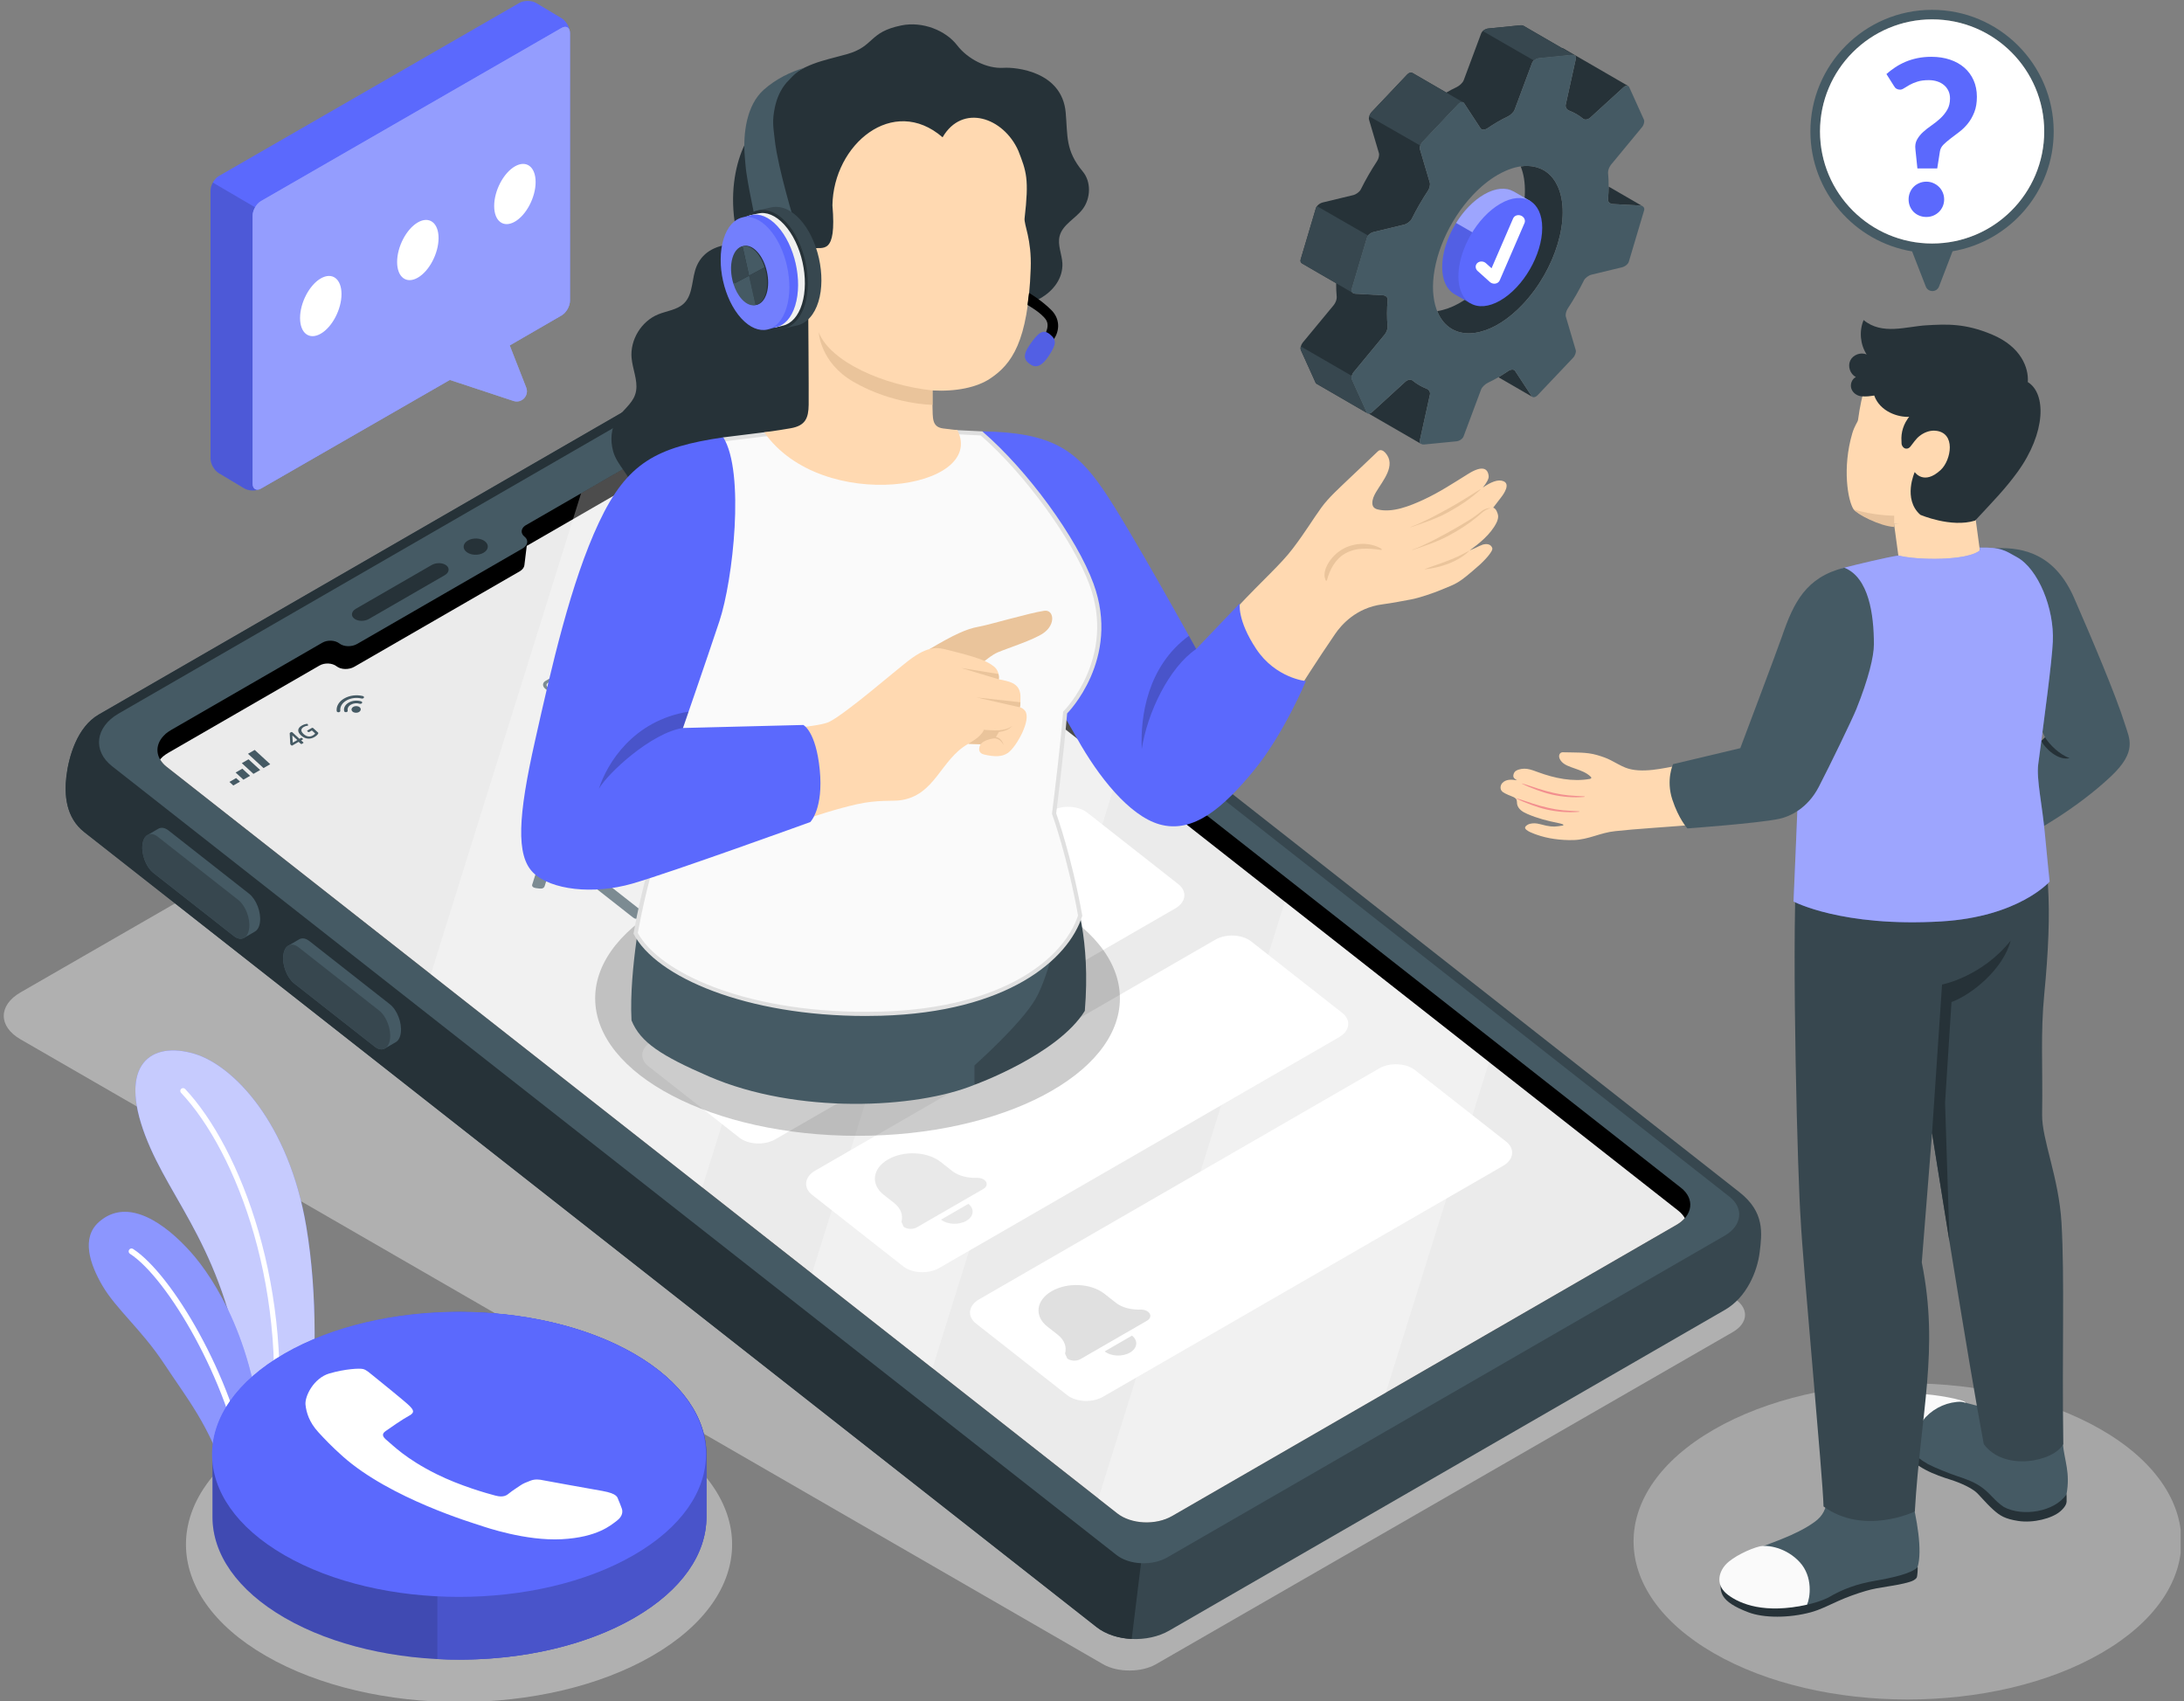 <svg width="552" height="430" viewBox="0 0 552 430" fill="none" xmlns="http://www.w3.org/2000/svg">
<rect x="0" y="0" width="552" height="430" fill="#808080" stroke="none"/>
<g clip-path="url(#clip0_68_3114)">
<path opacity="0.5" d="M437.927 327.926L162.507 168.95C158.333 166.541 151.516 166.547 147.346 168.951L5.198 250.802C-0.461 254.063 -0.467 259.411 5.185 262.673L278.801 420.607C282.478 422.73 288.495 422.729 292.177 420.599L437.927 336.676C442.097 334.273 442.101 330.335 437.927 327.926Z" fill="#E0E0E0"/>
<path opacity="0.4" d="M433.154 361.306C419.636 369.107 412.878 379.332 412.879 389.558C412.879 399.783 419.639 410.009 433.158 417.811C460.194 433.415 504.028 433.415 531.064 417.811C544.582 410.009 551.341 399.784 551.339 389.558C551.339 379.332 544.58 369.107 531.061 361.306C504.024 345.702 460.189 345.702 433.154 361.306Z" fill="#E0E0E0"/>
<path opacity="0.5" d="M67.214 362.166C53.738 369.943 46.999 380.138 46.999 390.333C46.999 400.527 53.739 410.722 67.217 418.5C94.171 434.056 137.873 434.056 164.826 418.5C178.302 410.722 185.041 400.528 185.041 390.334C185.041 380.139 178.301 369.944 164.824 362.166C137.869 346.609 94.168 346.609 67.214 362.166Z" fill="#E0E0E0"/>
<path d="M183.781 100.392L439.652 301.315C446.074 306.358 445.339 311.705 444.75 316.501C444.16 321.297 441.488 327.86 436 331.027L295.527 412.102C290.04 415.269 281.824 414.877 277.175 411.227L21.302 210.304C16.654 206.653 16.204 200.886 16.793 196.089C17.383 191.293 19.467 183.757 24.954 180.591L165.428 99.517C170.916 96.349 177.306 95.309 183.781 100.392Z" fill="#37474F"/>
<path d="M176.268 106.667L31.818 190.036L288.795 391.765L286.035 414.221C282.715 414.061 279.499 413.052 277.175 411.227L21.302 210.304C16.654 206.654 16.204 200.887 16.793 196.089C17.383 191.293 19.467 183.758 24.954 180.592L165.428 99.517C168.857 97.539 172.991 96.17 177.429 97.221L177.344 97.916L176.268 106.667Z" fill="#263238"/>
<path d="M437.139 302.469L181.702 101.886C178.016 98.992 171.454 98.685 167.107 101.191L29.982 180.338C24.085 183.735 23.343 189.735 28.333 193.653L282.177 392.984C285.424 395.534 291.215 395.809 295.053 393.589L435.933 312.283C440.28 309.779 440.826 305.362 437.139 302.469Z" fill="#455A64"/>
<path d="M98.555 253.821C100.387 255.259 101.62 258.467 101.311 260.987C101.16 262.203 100.677 263.028 100.013 263.396C99.543 263.655 97.758 264.722 97.269 264.994C96.559 265.388 95.645 265.261 94.703 264.523L74.364 248.55C72.532 247.113 71.299 243.904 71.609 241.385C71.751 240.224 72.199 239.42 72.818 239.029C73.305 238.722 75.158 237.654 75.645 237.382C76.355 236.984 77.272 237.11 78.216 237.851L98.555 253.821Z" fill="#455A64"/>
<path d="M95.825 255.397L75.486 239.427C73.654 237.989 71.918 238.865 71.609 241.385C71.299 243.904 72.532 247.113 74.364 248.55L94.703 264.522C96.535 265.959 98.271 265.083 98.581 262.564C98.89 260.044 97.657 256.836 95.825 255.397Z" fill="#37474F"/>
<path d="M62.956 225.87C64.787 227.308 66.021 230.516 65.711 233.035C65.562 234.252 65.079 235.077 64.414 235.445C63.944 235.704 62.16 236.772 61.67 237.043C60.96 237.437 60.046 237.31 59.104 236.572L38.765 220.602C36.933 219.164 35.7 215.956 36.01 213.436C36.153 212.275 36.599 211.471 37.218 211.081C37.706 210.773 39.56 209.704 40.046 209.433C40.756 209.037 41.673 209.161 42.617 209.902L62.956 225.87Z" fill="#455A64"/>
<path d="M60.227 227.446L39.888 211.476C38.057 210.038 36.321 210.914 36.011 213.434C35.701 215.953 36.935 219.161 38.766 220.599L59.106 236.569C60.937 238.007 62.672 237.131 62.983 234.611C63.292 232.093 62.059 228.885 60.227 227.446Z" fill="#37474F"/>
<path d="M186.348 112.896L424.877 300.202C428.399 302.968 427.89 307.179 423.738 309.564L296.28 383.129C292.137 385.538 285.907 385.241 282.375 382.469L42.14 193.825C39.284 191.582 39.061 188.396 41.333 185.991C41.517 185.807 41.685 185.624 41.877 185.446C42.294 185.099 42.77 184.767 43.288 184.468L79.139 163.775C79.139 163.775 80.183 163.168 81.478 162.427C82.765 161.68 84.695 161.769 85.794 162.631C86.884 163.488 88.896 163.546 90.271 162.743L132.054 138.63C133.421 137.838 133.668 136.493 132.579 135.638C131.556 134.836 131.626 133.635 132.689 132.871C132.762 132.818 132.843 132.772 132.923 132.726L167.998 112.49L168.741 112.055C173.99 109.028 181.904 109.407 186.348 112.896Z" fill="black"/>
<path d="M85.082 168.4C83.984 167.538 82.053 167.448 80.766 168.195C79.471 168.935 78.427 169.542 78.427 169.542L42.577 190.235C42.059 190.534 41.583 190.867 41.165 191.213C40.973 191.392 40.807 191.574 40.623 191.759C40.564 191.822 40.525 191.889 40.469 191.953C40.858 192.618 41.41 193.252 42.138 193.824L282.373 382.468C285.904 385.241 292.135 385.537 296.277 383.128L423.735 309.563C424.599 309.067 425.294 308.49 425.84 307.864C425.453 307.189 424.902 306.546 424.166 305.967L185.638 118.663C181.194 115.175 173.282 114.796 168.029 117.823L167.284 118.258L133.132 137.963C133.132 137.963 132.602 142.335 132.537 142.853C132.466 143.42 132.057 143.985 131.342 144.4L89.56 168.511C88.184 169.314 86.173 169.256 85.082 168.4Z" fill="#EBEBEB"/>
<path d="M76.148 188.039C76.096 188.033 76.042 188.006 75.988 187.956L75.479 187.488L73.89 188.406C73.803 188.456 73.724 188.448 73.651 188.382L73.468 188.214C73.427 188.176 73.399 188.143 73.386 188.118C73.375 188.091 73.366 188.055 73.36 188.011L73.226 185.36C73.224 185.312 73.228 185.276 73.24 185.252C73.25 185.227 73.281 185.2 73.332 185.171L73.553 185.044C73.619 185.005 73.68 184.99 73.738 184.997C73.794 185.004 73.852 185.034 73.908 185.086L75.686 186.721L76.036 186.518C76.104 186.48 76.163 186.464 76.214 186.472C76.268 186.48 76.321 186.51 76.378 186.561L76.499 186.673C76.553 186.722 76.577 186.765 76.574 186.802C76.571 186.839 76.537 186.878 76.469 186.916L76.119 187.118L76.628 187.586C76.682 187.635 76.707 187.679 76.702 187.718C76.696 187.756 76.66 187.796 76.59 187.836L76.322 187.99C76.258 188.028 76.2 188.044 76.148 188.039ZM75.151 187.03L73.882 185.865L73.997 187.695L75.151 187.03Z" fill="#455A64"/>
<path d="M77.727 186.666C77.142 186.594 76.595 186.324 76.085 185.856C75.579 185.391 75.344 184.941 75.381 184.508C75.418 184.074 75.72 183.695 76.284 183.369C76.511 183.238 76.744 183.134 76.984 183.059C77.223 182.983 77.445 182.942 77.654 182.939C77.701 182.938 77.735 182.947 77.757 182.967C77.771 182.979 77.783 183 77.791 183.027L77.869 183.317C77.875 183.353 77.87 183.377 77.849 183.389C77.839 183.395 77.808 183.401 77.762 183.406C77.421 183.433 77.093 183.538 76.78 183.719C76.399 183.939 76.194 184.2 76.169 184.502C76.145 184.805 76.327 185.135 76.717 185.493C77.11 185.855 77.508 186.062 77.908 186.115C78.309 186.169 78.693 186.09 79.062 185.878C79.195 185.801 79.315 185.718 79.424 185.626C79.531 185.534 79.607 185.449 79.653 185.37L78.827 184.61L78.164 184.992C78.097 185.031 78.039 185.046 77.986 185.038C77.934 185.03 77.879 185.001 77.822 184.949L77.706 184.842C77.65 184.789 77.623 184.745 77.629 184.71C77.633 184.674 77.669 184.637 77.735 184.597L78.793 183.987C78.866 183.945 78.936 183.929 78.999 183.939C79.062 183.95 79.127 183.984 79.192 184.045L80.371 185.129C80.415 185.17 80.444 185.204 80.456 185.23C80.47 185.256 80.466 185.287 80.451 185.323C80.316 185.66 79.984 185.979 79.456 186.285C78.887 186.611 78.311 186.739 77.727 186.666Z" fill="#455A64"/>
<path d="M90.934 178.764C91.328 179.124 91.233 179.656 90.724 179.95C90.214 180.244 89.483 180.19 89.09 179.828C88.697 179.466 88.791 178.936 89.3 178.642C89.809 178.347 90.541 178.402 90.934 178.764Z" fill="#455A64"/>
<path d="M88.134 177.571C87.204 178.108 86.8 178.943 86.981 179.722C87.018 179.88 87.209 179.993 87.431 179.99H87.434C87.714 179.986 87.933 179.801 87.885 179.602C87.751 179.052 88.039 178.462 88.693 178.086C89.348 177.707 90.201 177.64 90.905 177.86C91.161 177.94 91.46 177.826 91.529 177.627L91.53 177.625C91.585 177.469 91.476 177.307 91.275 177.246C90.274 176.939 89.064 177.035 88.134 177.571Z" fill="#455A64"/>
<path d="M86.995 176.524C85.614 177.321 84.955 178.536 85.097 179.708C85.118 179.88 85.31 180.013 85.55 180.011H85.555C85.827 180.007 86.036 179.834 86.011 179.638C85.887 178.682 86.424 177.69 87.554 177.037C88.683 176.386 90.135 176.23 91.387 176.536C91.642 176.598 91.921 176.489 91.987 176.298C92.045 176.129 91.914 175.963 91.688 175.908C90.159 175.536 88.38 175.725 86.995 176.524Z" fill="#455A64"/>
<path d="M58.97 198.52L57.989 197.617L59.685 196.639L60.666 197.54L58.97 198.52Z" fill="#455A64"/>
<path d="M61.515 197.051L59.552 195.248L61.249 194.269L63.211 196.072L61.515 197.051Z" fill="#455A64"/>
<path d="M64.059 195.582L61.115 192.878L62.812 191.898L65.756 194.604L64.059 195.582Z" fill="#455A64"/>
<path d="M66.603 194.115L62.678 190.508L64.374 189.528L68.298 193.136L66.603 194.115Z" fill="#455A64"/>
<path d="M169.879 129.79C169.516 129.724 169.193 129.76 168.966 129.892L162.624 133.541C162.213 133.778 162.221 134.267 162.644 134.654L164.428 136.293C164.663 136.51 164.991 136.664 165.353 136.731C165.507 136.759 165.658 136.768 165.798 136.759C165.981 136.746 166.138 136.702 166.266 136.628L172.607 132.979C173.018 132.742 173.009 132.253 172.587 131.865L170.803 130.226C170.569 130.011 170.241 129.856 169.879 129.79ZM165.347 136.465C165.215 136.442 165.072 136.365 164.955 136.257L163.171 134.618C162.86 134.333 162.852 133.945 163.156 133.77L169.496 130.121C169.571 130.078 169.656 130.052 169.742 130.047C169.79 130.043 169.836 130.045 169.884 130.055C170.015 130.078 170.158 130.155 170.276 130.262L172.06 131.901C172.372 132.187 172.379 132.576 172.076 132.75L165.736 136.399C165.62 136.467 165.482 136.49 165.347 136.465Z" fill="#455A64"/>
<path d="M164.669 133.361L166.779 135.3L165.782 135.873C165.697 135.921 165.526 135.927 165.477 135.883L163.909 134.441C163.684 134.234 163.678 133.939 163.894 133.809L164.669 133.361Z" fill="#455A64"/>
<path d="M165.135 133.101L166.322 132.412L168.432 134.351L167.239 135.034L165.135 133.101Z" fill="#455A64"/>
<path d="M166.789 132.149L167.976 131.461L170.092 133.406L168.9 134.09L166.789 132.149Z" fill="#455A64"/>
<path d="M169.769 130.64L171.29 132.037C171.569 132.294 171.44 132.629 170.955 132.908L170.553 133.139L168.442 131.2L169.39 130.653C169.5 130.592 169.708 130.584 169.769 130.64Z" fill="#455A64"/>
<path d="M171.052 130.101C171.226 129.999 171.664 130.188 172.031 130.525L172.362 130.829C172.729 131.165 172.888 131.528 172.72 131.639L172.414 131.839L170.737 130.286C170.737 130.286 170.878 130.203 171.052 130.101Z" fill="#455A64"/>
<path d="M153.46 140.605L158.662 136.171L160.228 140.452L157.4 139.197L153.46 140.605Z" fill="#455A64"/>
<path d="M89.951 153.851L109.104 142.797C110.246 142.137 111.909 142.181 112.817 142.894C113.726 143.607 113.535 144.72 112.392 145.379L93.239 156.434C92.096 157.093 90.433 157.049 89.525 156.336C88.619 155.624 88.809 154.511 89.951 153.851Z" fill="#263238"/>
<path d="M118.265 136.603C119.552 135.86 121.48 135.952 122.57 136.809C123.661 137.665 123.501 138.962 122.214 139.704C120.927 140.448 119 140.356 117.909 139.499C116.818 138.642 116.978 137.345 118.265 136.603Z" fill="#263238"/>
<path d="M145.889 172.532L145.867 172.545L143.605 170.769C142.8 170.136 141.475 170.008 140.652 170.484L137.878 172.085C137.054 172.56 137.04 173.461 137.845 174.093L140.107 175.87L140.086 175.881C139.457 176.244 139.446 176.932 140.062 177.415L144.625 180.997C145.24 181.481 146.25 181.579 146.88 181.215L152.683 177.866C153.312 177.503 153.324 176.815 152.707 176.333L148.145 172.751C147.528 172.266 146.519 172.168 145.889 172.532ZM138.489 173.721C138.03 173.362 138.038 172.849 138.507 172.579L141.281 170.978C141.749 170.708 142.503 170.781 142.962 171.141L145.224 172.917L140.751 175.499L138.489 173.721Z" fill="#455A64"/>
<path d="M162.505 230.465C162.996 230.851 162.95 231.21 162.373 231.544L161.623 231.976C161.046 232.309 160.513 232.287 160.02 231.9L140.11 216.264L137.657 223.958C137.477 224.459 137.023 224.658 136.304 224.558L135.399 224.442C135.066 224.393 134.818 224.286 134.654 224.122C134.491 223.958 134.444 223.763 134.523 223.537L137.444 214.385C137.517 214.193 137.622 214.042 137.756 213.933C137.892 213.824 138.053 213.717 138.235 213.611L138.986 213.178C139.563 212.846 140.098 212.87 140.589 213.255L162.505 230.465Z" fill="#455A64"/>
<path d="M152.106 214.621C151.374 214.013 150.769 213.283 150.286 212.44C149.804 211.597 149.571 210.706 149.589 209.769C149.607 208.833 149.936 207.886 150.582 206.922C151.223 205.958 152.296 205.045 153.795 204.18C155.294 203.314 156.758 202.729 158.186 202.416C159.62 202.109 160.98 202.007 162.274 202.108C163.568 202.212 164.777 202.498 165.905 202.972C167.031 203.443 168.026 204.022 168.896 204.703C170.278 205.787 171.147 206.953 171.506 208.205C171.866 209.453 171.891 210.942 171.581 212.667L170.307 224.235L183.517 216.612C184.121 216.262 184.681 216.289 185.192 216.693L185.693 217.086C186.184 217.47 186.126 217.837 185.522 218.186L169.355 227.518C168.775 227.85 168.242 227.825 167.751 227.441L167.25 227.048C167.027 226.872 166.882 226.66 166.815 226.409C166.747 226.161 166.753 225.817 166.832 225.376L168.391 212.689C168.547 211.807 168.629 211.049 168.636 210.409C168.64 209.769 168.566 209.198 168.406 208.698C168.249 208.198 168.006 207.746 167.676 207.345C167.346 206.942 166.925 206.541 166.413 206.139C164.92 204.967 163.251 204.336 161.407 204.248C159.562 204.162 157.693 204.662 155.798 205.756C153.985 206.802 153.003 207.967 152.859 209.249C152.712 210.531 153.257 211.802 154.496 213.06C154.71 213.301 154.782 213.524 154.708 213.737C154.634 213.944 154.515 214.095 154.358 214.186L153.569 214.641C153.017 214.958 152.529 214.95 152.106 214.621Z" fill="#455A64"/>
<path d="M182.674 202.897C182.896 203.07 182.989 203.262 182.949 203.464C182.913 203.667 182.763 203.845 182.5 203.997L180.608 205.091C180.029 205.423 179.496 205.398 179.005 205.014L177.401 203.754C177.178 203.578 177.074 203.389 177.088 203.185C177.101 202.979 177.237 202.8 177.5 202.65L179.392 201.557C179.656 201.404 179.946 201.337 180.264 201.352C180.579 201.367 180.847 201.461 181.071 201.637L182.674 202.897ZM194.368 212.077C194.592 212.253 194.682 212.441 194.645 212.647C194.607 212.849 194.459 213.027 194.195 213.177L192.303 214.271C191.723 214.604 191.19 214.58 190.699 214.194L189.096 212.937C188.874 212.761 188.766 212.571 188.78 212.364C188.792 212.161 188.929 211.982 189.194 211.829L191.086 210.736C191.347 210.586 191.637 210.518 191.955 210.533C192.27 210.548 192.541 210.643 192.764 210.818L194.368 212.077Z" fill="#455A64"/>
<path d="M193.245 181.866C193.851 181.517 194.409 181.544 194.922 181.946L195.422 182.34C195.556 182.443 195.639 182.555 195.674 182.671C195.707 182.787 195.732 182.905 195.743 183.02L195.674 194.301L196.463 193.846C197.802 193.073 199.166 192.469 200.55 192.033C201.934 191.6 203.296 191.367 204.631 191.341C205.965 191.314 207.267 191.504 208.537 191.91C209.805 192.313 210.996 192.955 212.108 193.829C213.224 194.702 213.971 195.613 214.355 196.56C214.741 197.507 214.805 198.454 214.555 199.403C214.304 200.352 213.756 201.283 212.911 202.195C212.066 203.107 210.975 203.95 209.635 204.725C208.162 205.574 206.686 206.208 205.205 206.621C203.728 207.034 202.318 207.264 200.984 207.306C199.646 207.35 198.419 207.229 197.308 206.946C196.193 206.664 195.257 206.241 194.495 205.679C194.295 205.522 194.218 205.353 194.265 205.175C194.311 204.997 194.452 204.839 194.69 204.703L195.24 204.384C195.452 204.262 195.701 204.182 195.986 204.136C196.273 204.093 196.636 204.171 197.075 204.372C198.021 204.83 198.962 205.096 199.905 205.172C200.851 205.252 201.777 205.208 202.688 205.047C203.6 204.885 204.473 204.631 205.309 204.285C206.144 203.937 206.919 203.562 207.632 203.151C208.656 202.56 209.489 201.941 210.129 201.299C210.771 200.657 211.191 199.995 211.398 199.314C211.604 198.635 211.568 197.951 211.284 197.263C211.003 196.576 210.45 195.91 209.625 195.263C207.977 193.968 206.212 193.38 204.329 193.495C202.448 193.613 200.491 194.251 198.469 195.419L194.998 197.422C194.418 197.755 193.885 197.729 193.397 197.345L192.895 196.952C192.716 196.811 192.599 196.676 192.541 196.542C192.487 196.407 192.454 196.267 192.448 196.117L192.454 185.056L180.544 191.929C179.967 192.262 179.432 192.236 178.941 191.853L178.439 191.459C177.929 191.057 177.962 190.689 178.539 190.355L193.245 181.866Z" fill="#455A64"/>
<path d="M231.711 190.525C232.199 190.911 232.155 191.269 231.578 191.603L230.827 192.036C230.249 192.368 229.715 192.343 229.224 191.959L209.312 176.324L206.861 184.015C206.681 184.517 206.227 184.718 205.507 184.617L204.604 184.502C204.27 184.453 204.021 184.347 203.855 184.18C203.694 184.019 203.648 183.823 203.726 183.598L206.647 174.445C206.719 174.253 206.823 174.102 206.959 173.994C207.095 173.883 207.255 173.776 207.438 173.672L208.189 173.239C208.766 172.906 209.301 172.931 209.79 173.316L231.711 190.525Z" fill="#455A64"/>
<path d="M164.607 263.327L265.719 204.968C268.441 203.397 272.518 203.592 274.824 205.402L297.814 223.453C300.121 225.265 299.784 228.006 297.062 229.578L195.947 287.936C193.224 289.508 189.148 289.312 186.842 287.501L163.854 269.451C161.548 267.639 161.884 264.897 164.607 263.327Z" fill="white"/>
<path d="M206.03 295.86L307.142 237.501C309.865 235.93 313.941 236.124 316.248 237.935L339.238 255.986C341.544 257.797 341.207 260.539 338.485 262.111L237.37 320.468C234.649 322.039 230.571 321.845 228.265 320.034L205.277 301.984C202.971 300.173 203.308 297.431 206.03 295.86Z" fill="white"/>
<path d="M247.454 328.392L348.566 270.033C351.287 268.462 355.365 268.656 357.671 270.467L380.661 288.518C382.968 290.329 382.631 293.071 379.908 294.643L278.794 353.001C276.072 354.573 271.995 354.378 269.688 352.566L246.701 334.516C244.394 332.705 244.732 329.963 247.454 328.392Z" fill="white"/>
<path d="M288.564 330.983C288.548 330.982 288.532 330.982 288.515 330.983C286.058 331.079 283.658 330.525 282.067 329.276L279.114 326.957C275.745 324.312 269.789 324.028 265.813 326.323C261.837 328.618 261.345 332.623 264.714 335.269L267.353 337.341C269.012 338.644 269.658 340.388 269.194 342.089L269.736 343.331C270.584 343.998 272.085 344.068 273.087 343.49L289.904 333.784C290.906 333.206 291.031 332.198 290.181 331.531C289.757 331.196 289.17 331.011 288.564 330.983ZM285.586 341.848C287.494 340.746 287.73 338.823 286.113 337.553L279.2 341.543C280.818 342.812 283.676 342.949 285.586 341.848Z" fill="#E0E0E0"/>
<path d="M247.208 297.684C247.193 297.683 247.176 297.683 247.159 297.684C244.703 297.78 242.302 297.226 240.711 295.977L237.758 293.658C234.389 291.013 228.434 290.729 224.458 293.023C220.481 295.318 219.989 299.323 223.358 301.968L225.997 304.041C227.656 305.344 228.302 307.088 227.838 308.788L228.38 310.031C229.228 310.697 230.73 310.768 231.731 310.19L248.55 300.484C249.551 299.906 249.676 298.898 248.826 298.231C248.402 297.897 247.814 297.713 247.208 297.684ZM244.23 308.549C246.138 307.447 246.376 305.524 244.758 304.254L237.845 308.244C239.462 309.514 242.321 309.65 244.23 308.549Z" fill="#E0E0E0"/>
<g opacity="0.3">
<path d="M284.388 189.876L253.926 165.957L205.22 321.872L235.681 345.79L284.388 189.876Z" fill="white"/>
<path d="M376.359 268.426L324.731 227.885L277.609 378.726L282.376 382.468C285.907 385.242 292.137 385.537 296.28 383.128L350.261 351.972L376.359 268.426Z" fill="white"/>
<path d="M177.503 300.108L226.209 144.194L186.347 112.895C181.903 109.406 173.991 109.027 168.738 112.055L167.993 112.49L146.863 124.681L108.89 246.235L177.503 300.108Z" fill="white"/>
</g>
<path d="M78.151 361.956L61.985 371.285C62.2 365.518 62.703 356.939 61.907 351.164C57.025 315.843 43.26 304.196 36.715 287.005C29.823 268.9 38.229 263.074 49.148 266.329C58.886 269.233 72.976 283.638 77.414 309.996C80.363 327.534 79.841 346.579 78.151 361.956Z" fill="#5B69FD"/>
<path opacity="0.65" d="M78.151 361.956L61.985 371.285C62.2 365.518 62.703 356.939 61.907 351.164C57.025 315.843 43.26 304.196 36.715 287.005C29.823 268.9 38.229 263.074 49.148 266.329C58.886 269.233 72.976 283.638 77.414 309.996C80.363 327.534 79.841 346.579 78.151 361.956Z" fill="white"/>
<path d="M69.58 366.902L67.962 367.835C73.744 326.654 59.66 290.94 45.758 276.189C45.491 275.909 45.504 275.459 45.784 275.191C46.077 274.923 46.522 274.936 46.789 275.217C60.686 289.975 74.763 325.929 69.58 366.902Z" fill="white"/>
<path d="M66.526 368.662L57.429 373.915H57.422C52.586 359.679 47.619 353.977 41.452 344.614C35.833 336.093 29.3 330.815 25.828 324.826C22.753 319.522 20.444 312.861 25.012 308.828C32.282 302.408 41.772 309.2 48.299 316.54C53.937 322.889 65.28 339.773 66.526 368.662Z" fill="#5B69FD"/>
<path opacity="0.3" d="M66.526 368.662L57.429 373.915H57.422C52.586 359.679 47.619 353.977 41.452 344.614C35.833 336.093 29.3 330.815 25.828 324.826C22.753 319.522 20.444 312.861 25.012 308.828C32.282 302.408 41.772 309.2 48.299 316.54C53.937 322.889 65.28 339.773 66.526 368.662Z" fill="white"/>
<path d="M62.794 370.815L61.468 371.585C57.65 349.07 42.352 323.019 32.843 316.867C32.51 316.652 32.412 316.201 32.634 315.862C32.849 315.522 33.293 315.424 33.633 315.647C43.476 322.027 58.74 347.954 62.794 370.815Z" fill="white"/>
<path d="M178.55 367.625C178.55 358.405 172.456 349.185 160.267 342.151C135.891 328.083 96.366 328.083 71.993 342.151C59.804 349.185 53.71 358.405 53.71 367.625C53.71 373.223 53.71 377.818 53.71 383.417C53.71 392.637 59.806 401.856 71.993 408.891C96.372 422.959 135.893 422.959 160.27 408.891C172.459 401.856 178.551 392.635 178.551 383.417C178.55 377.818 178.55 373.222 178.55 367.625Z" fill="#5B69FD"/>
<path opacity="0.3" d="M178.55 367.625C178.55 358.405 172.456 349.185 160.267 342.151C135.891 328.083 96.366 328.083 71.993 342.151C59.804 349.185 53.71 358.405 53.71 367.625C53.71 373.223 53.71 377.818 53.71 383.417C53.71 392.637 59.806 401.856 71.993 408.891C96.372 422.959 135.893 422.959 160.27 408.891C172.459 401.856 178.551 392.635 178.551 383.417C178.55 377.818 178.55 373.222 178.55 367.625Z" fill="black"/>
<path d="M110.569 331.744C128.342 330.832 146.662 334.299 160.266 342.151C172.456 349.185 178.55 358.406 178.55 367.625C178.55 373.224 178.55 377.819 178.55 383.417C178.55 392.636 172.459 401.857 160.269 408.891C146.664 416.743 128.342 420.21 110.569 419.297V331.744Z" fill="#5B69FD"/>
<path opacity="0.2" d="M110.569 331.744C128.342 330.832 146.662 334.299 160.266 342.151C172.456 349.185 178.55 358.406 178.55 367.625C178.55 373.224 178.55 377.819 178.55 383.417C178.55 392.636 172.459 401.857 160.269 408.891C146.664 416.743 128.342 420.21 110.569 419.297V331.744Z" fill="black"/>
<path d="M71.881 342.087C59.693 349.121 53.599 358.341 53.599 367.561C53.599 376.781 59.694 386.001 71.883 393.035C96.26 407.103 135.784 407.103 160.159 393.035C172.347 386.001 178.441 376.781 178.441 367.561C178.441 358.341 172.346 349.121 160.157 342.087C135.779 328.018 96.257 328.018 71.881 342.087Z" fill="#5B69FD"/>
<path fill-rule="evenodd" clip-rule="evenodd" d="M137.361 374.126C136.339 373.898 135.196 373.772 134.101 374.206C133.006 374.639 132.305 374.865 131.431 375.475C130.556 376.085 129.451 376.764 128.807 377.306C128.09 377.908 127.302 378.537 125.225 377.99C123.148 377.442 116.314 375.541 110.24 372.511C102.436 368.617 99.2 365.156 97.877 364.097C96.554 363.04 96.474 362.386 97.469 361.675C98.463 360.964 101.842 358.624 103.417 357.789C104.993 356.954 104.419 356.232 103.437 355.251C102.455 354.269 96.029 349.066 94.707 348.007C93.384 346.95 92.657 346.237 91.789 346.001C90.921 345.764 87.234 345.96 83.268 347.11C79.302 348.261 76.978 352.889 77.219 355.044C77.437 356.975 78.113 359.398 80.474 361.974C81.905 363.536 83.784 365.537 86.638 368.076C98.635 378.753 119.857 385.016 121.286 385.503C122.715 385.99 132.906 389.492 141.969 389.011C151.03 388.531 154.449 385.435 155.924 384.325C157.4 383.213 157.426 381.99 157.159 381.251C156.891 380.514 156.613 379.776 156.326 379.134C156.023 378.458 156.179 377.521 152.263 376.812C148.246 376.087 138.382 374.354 137.361 374.126Z" fill="white"/>
<path opacity="0.2" d="M216.742 287.058C253.366 287.058 283.056 271.502 283.056 252.311C283.056 233.121 253.366 217.564 216.742 217.564C180.119 217.564 150.429 233.121 150.429 252.311C150.429 271.502 180.119 287.058 216.742 287.058Z" fill="black"/>
<path d="M246.288 274.166C246.288 274.166 267.328 266.586 274.187 255.471C275.682 237.267 271.897 227.169 270.204 220.895L232.531 225.289L240.91 260.041L246.288 274.166Z" fill="#37474F"/>
<path d="M261.752 252.434C265.471 245.996 268.702 230.549 268.712 225.294L162.667 226.921C162.667 226.921 158.942 244.88 159.608 257.782C159.608 257.82 159.618 257.852 159.618 257.89C159.62 257.896 159.623 257.902 159.624 257.907C161.863 263.435 167.133 266.832 179.15 272.042C201.386 281.674 231.558 280.203 246.293 274.166V269.256C246.293 269.256 258.033 258.872 261.752 252.434Z" fill="#455A64"/>
<path d="M375.483 137.515C374.375 137.576 373.573 138.263 371.447 139.118C373.655 137.499 376.798 135.094 378.28 132.013C378.503 131.55 378.711 130.826 378.645 130.318C378.583 129.839 378.19 128.506 377.403 128.301C377.403 128.301 378.467 126.89 379.41 125.687C380.182 124.705 381.754 122.325 379.984 121.612C378.582 121.048 376.738 121.876 374.784 123.22C375.713 122.05 376.322 121.021 376.261 120.364C376.082 118.397 374.716 117.505 371.094 119.757C367.412 122.046 363.772 124.444 359.828 126.269C356.442 127.836 351.853 129.727 348.083 128.717C347.642 128.599 347.218 128.335 347.016 127.925C346.906 127.703 346.867 127.453 346.859 127.205C346.825 126.212 347.261 125.265 347.764 124.409C349.464 121.512 352.996 117.619 350.142 114.434C349.634 113.866 348.877 113.461 348.269 114.055C345.847 116.414 343.316 118.717 340.884 121.063C338.577 123.287 335.826 125.717 333.944 128.319C331.779 131.314 329.956 134.411 326.789 138.584C323.623 142.756 319.528 146.194 312.546 153.65C308.4 158.079 302.042 165.007 302.042 165.007C302.042 165.007 288.611 141.934 283.28 132.757C273.555 116.016 265.451 111.875 249.77 110.251L255.209 148.919C255.209 148.919 273.275 184.244 280.226 195.706C287.179 207.167 293.117 208.85 297.583 208.163C311.56 205.835 318.857 187.356 337.481 160.179C338.998 157.965 342.73 153.613 349.385 152.74C351.993 152.398 354.891 151.814 356.597 151.505C358.661 151.131 362.309 149.887 364.243 149.075C368.332 147.358 368.409 147.673 374.009 142.723C374.7 142.112 377.465 139.389 377.169 138.515C376.921 137.782 376.259 137.471 375.483 137.515Z" fill="#FFD9B1"/>
<path d="M371.447 139.118C369.598 140.13 367.768 141.048 365.822 141.752C363.913 142.538 361.911 143.093 359.955 143.895C362.06 143.716 364.11 143.195 366.102 142.472C368.053 141.673 369.973 140.648 371.447 139.118Z" fill="#EAC49B"/>
<path d="M334.76 145.341C334.769 144.938 334.816 144.532 334.923 144.141C335.129 143.388 335.504 142.655 335.929 142.004C336.775 140.703 337.955 139.596 339.293 138.812C342.188 137.116 346.213 136.94 349.13 138.672C349.212 138.721 349.319 139.03 349.144 139.004C345.972 138.554 342.794 138.265 339.892 139.945C337.491 141.334 336.078 143.985 335.397 146.607C335.333 146.853 335.073 146.791 335.018 146.573C334.901 146.128 334.751 145.815 334.76 145.341Z" fill="#EAC49B"/>
<path d="M356.512 133.19C359.701 132.023 362.79 130.311 365.77 128.69C368.628 127.134 371.386 125.364 374.147 123.648C374.181 123.627 374.227 123.709 374.202 123.733C371.584 126.147 368.67 128.042 365.528 129.715C362.635 131.256 359.635 132.206 356.547 133.253C356.519 133.265 356.484 133.201 356.512 133.19Z" fill="#EAC49B"/>
<path d="M356.959 138.938C360.148 137.771 363.237 136.059 366.217 134.438C367.362 133.814 368.49 133.158 369.606 132.485C370.701 131.825 371.838 131.19 372.857 130.421C373.171 130.184 373.486 129.946 373.801 129.708C374.206 129.402 374.563 129.067 375.02 128.833C375.487 128.596 375.998 128.443 376.519 128.389C376.568 128.384 376.64 128.41 376.62 128.455C375.981 128.623 375.395 128.951 374.864 129.344C374.509 129.607 374.179 129.899 373.856 130.199C373.564 130.471 373.265 130.691 372.956 130.941C371.998 131.714 371 132.434 369.971 133.11C368.678 133.959 367.34 134.737 365.975 135.464C363.082 137.005 360.082 137.954 356.994 139.002C356.966 139.012 356.932 138.948 356.959 138.938Z" fill="#EAC49B"/>
<path d="M248.281 109.021C265.728 109.269 271.847 113.658 278.712 123.563C285.183 132.898 302.339 164.02 302.339 164.02L313.365 152.481C313.365 152.481 312.6 156.619 317.507 164.014C322.414 171.408 330.057 172.136 330.057 172.136C330.057 172.136 324.46 185.542 316.913 194.726C309.367 203.911 301.651 210.825 293.017 208.328C285.365 206.116 277.577 196.208 272.258 186.679C266.939 177.15 251.291 151.877 251.291 151.877L248.281 109.021Z" fill="#5B69FD"/>
<path opacity="0.2" d="M288.574 189.34C289.969 180.142 295.454 168.712 302.339 164.021C302.339 164.021 301.644 162.76 300.492 160.69C290.002 168.383 288.199 181.033 288.574 189.34Z" fill="black"/>
<path d="M159.767 91.507C159.711 91.177 159.666 90.847 159.635 90.517C159.206 85.905 162.087 81.176 166.383 79.44C168.587 78.549 171.179 78.323 172.88 76.664C175.312 74.292 174.748 70.257 176.124 67.151C179.53 59.47 190.837 61.456 197.283 63.133C204.109 64.911 210.474 69.912 208.331 77.692C207.765 79.75 206.539 81.866 207.252 83.88C207.558 84.746 208.192 85.451 208.82 86.121C211.877 89.383 215.216 92.488 217.345 96.417C219.474 100.348 220.181 105.411 217.802 109.196C215.564 112.759 211.023 114.609 209.408 118.494C207.19 123.833 211.542 130.464 208.755 135.529C206.523 139.586 202.82 139.716 198.885 139.393C194.339 139.019 191.591 144.09 186.642 142.591C184.48 141.936 182.174 142.046 179.918 141.935C175.309 141.707 168.662 139.757 165.029 136.878C162.385 134.783 160.527 131.625 160.308 128.26C160.209 126.74 160.434 125.192 160.107 123.705C159.315 120.105 155.949 117.648 154.953 113.99C154.222 111.307 154.407 108.293 155.886 105.937C157.271 103.734 159.696 102.187 160.533 99.722C161.43 97.082 160.237 94.29 159.767 91.507Z" fill="#263238"/>
<path d="M218.744 256.244C187.643 256.244 166.041 246.026 160.658 235.88C162.697 224.652 165.097 216.904 167.029 210.672C169.522 202.628 171.323 196.815 170.909 188.69C170.718 184.961 170.093 179.442 169.432 173.599C168.307 163.659 167.031 152.393 167.711 147.903C170.685 128.258 175.549 116.536 183.009 111.036L193.212 109.771C193.34 109.765 209.857 108.891 228.079 108.891C230.804 108.891 233.571 108.911 236.334 108.955L248.076 109.537C259.454 119.369 271.652 136.09 275.891 147.686C282.7 166.312 269.482 179.8 269.347 179.935L269.211 180.071L269.196 180.263C268.518 188.597 267.059 200.512 266.462 205.248L266.418 205.621L266.459 205.735C266.497 205.842 270.351 216.556 273.01 231.414C269.511 242.319 254.253 255.304 222.651 256.193C221.337 256.227 220.033 256.244 218.744 256.244Z" fill="#FAFAFA"/>
<path d="M228.076 109.411C230.918 109.411 233.693 109.432 236.29 109.474L247.869 110.047C258.969 119.69 271.273 136.577 275.4 147.863C282.082 166.139 269.108 179.43 268.977 179.563L268.706 179.835L268.674 180.217C268.002 188.493 266.544 200.407 265.949 205.145C265.926 205.331 265.913 205.434 265.912 205.446L265.888 205.684L265.969 205.91C266.007 206.016 269.825 216.633 272.475 231.375C268.953 242.09 253.847 254.79 222.639 255.669C221.342 255.705 220.032 255.723 218.743 255.723C188.011 255.723 166.652 245.75 161.204 235.794C163.229 224.694 165.61 217.012 167.526 210.827C170.035 202.731 171.848 196.881 171.429 188.664C171.238 184.917 170.612 179.391 169.95 173.538C168.828 163.631 167.558 152.402 168.227 147.981C171.164 128.578 175.929 116.984 183.21 111.537L193.239 110.292C194.115 110.245 210.281 109.411 228.076 109.411ZM228.072 108.368C209.624 108.368 193.146 109.252 193.146 109.252L182.808 110.535C173.911 117 169.672 131.447 167.192 147.826C166.104 155.012 169.866 178.561 170.384 188.719C171.12 203.153 164.732 210.368 160.11 235.965C165.803 247.033 188.8 256.769 218.74 256.769C220.034 256.769 221.346 256.751 222.665 256.713C254.506 255.818 270.043 242.627 273.547 231.448C270.847 216.3 266.949 205.556 266.949 205.556C266.963 205.419 268.906 190.247 269.714 180.304C269.714 180.304 283.382 166.661 276.379 147.507C272.143 135.923 259.732 118.871 248.278 109.024L236.34 108.433C233.573 108.387 230.801 108.368 228.072 108.368Z" fill="#E0E0E0"/>
<path d="M269.351 28.43C268.417 18.02 256.754 16.943 253.636 17.14C249.377 17.41 244.559 14.883 241.921 11.454C239.011 7.669 233.153 5.337 227.82 6.424C219.4 8.14 221.134 11.72 213.98 13.712C207.603 15.487 203.419 15.959 197.419 21.087C193.816 24.166 191.615 26.922 192.087 31.683C187.664 34.093 181.086 49.516 188.931 67.259C192.965 76.379 198.163 80.816 204.527 88.532L211.067 88.899C213.506 83.465 219.01 84.807 224.185 83.813C227.515 82.524 229.568 78.981 232.897 77.691C236.28 76.38 240.098 77.699 243.699 77.265C246.496 76.929 249.386 75.43 252.228 76.313C258.657 79.332 268.85 74.154 268.516 66.537C268.392 64.228 267.248 61.93 267.811 59.688C268.55 56.748 271.805 55.279 273.634 52.862C275.688 50.149 275.843 45.961 273.665 43.348C269.227 38.017 269.881 34.35 269.351 28.43Z" fill="#263238"/>
<path d="M241.968 108.69C241.968 108.69 240.651 108.593 238.349 108.28C235.432 107.883 235.799 105.51 235.683 102.639L235.681 98.68C241.729 99.01 246.94 97.88 250.216 95.704C255.714 92.05 259.84 86.376 260.509 67.883C260.779 60.415 258.77 56.824 258.965 55.15C260.119 45.193 259.438 43.378 257.377 38.093C253.624 29.652 243.234 26.105 238.236 34.699C225.742 23.87 210.64 36.466 210.393 51.901C211.492 64.706 207.934 62.343 205.406 62.766C202.157 54.648 193.506 53.401 189.783 58.344C186.415 62.818 186.131 69.96 191.829 76.779C197.38 83.422 204.134 79.684 204.282 78.403C204.282 78.403 204.433 98.858 204.389 102.286C204.345 105.711 203.54 107.582 199.834 108.234C196.433 108.832 193.147 109.251 193.147 109.251C207.743 130.123 249.505 123.648 241.968 108.69Z" fill="#FFD9B1"/>
<path d="M195.459 74.134C195.358 75.803 196.63 77.237 198.3 77.339C199.97 77.44 201.405 76.167 201.506 74.498C201.607 72.829 200.334 71.395 198.665 71.293C196.995 71.193 195.56 72.465 195.459 74.134Z" fill="#5B69FD"/>
<path d="M235.681 98.678C223.419 97.388 209.892 91.491 206.929 83.978C206.929 83.978 207.282 91.586 215.607 96.439C225.593 102.261 235.681 102.318 235.681 102.318V98.678Z" fill="#EAC49B"/>
<path d="M201.664 59.069L191.746 59.363C191.746 59.363 189.522 49.558 188.645 43.672C188.472 42.536 188.288 40.13 188.257 39.794C187.709 33.569 188.768 26.495 193.028 22.692C196.119 19.942 199.722 18.209 203.343 17.102C201.758 17.986 201.235 18.244 198.801 20.872C197.231 22.716 196.355 24.799 195.857 27.084C195.107 30.527 195.475 32.233 195.758 34.832C195.875 35.908 196.047 37.187 196.312 38.588C197.841 46.806 201.664 59.069 201.664 59.069Z" fill="#455A64"/>
<path d="M206.857 76.246C208.843 69.76 206.761 60.437 202.215 55.467C200.877 54.003 199.448 53.028 197.97 52.567C196.885 52.228 195.834 52.191 194.852 52.424C194.28 52.559 191.98 53.082 191.393 53.222C189.042 53.781 187.097 55.897 186.082 59.208C184.096 65.694 186.178 75.015 190.724 79.987C192.064 81.45 193.491 82.426 194.969 82.888C196.062 83.229 197.12 83.265 198.106 83.026C198.67 82.89 200.943 82.374 201.522 82.239C203.885 81.686 205.84 79.568 206.857 76.246Z" fill="#37474F"/>
<path d="M194.972 82.887C193.494 82.426 192.066 81.45 190.727 79.986C186.18 75.014 184.097 65.693 186.085 59.207C187.525 54.505 190.842 52.211 194.535 53.363C196.013 53.823 197.441 54.799 198.779 56.263C203.325 61.234 205.408 70.555 203.422 77.041C201.98 81.744 198.664 84.038 194.972 82.887Z" fill="#263238"/>
<path d="M202.704 76.818C204.623 70.554 202.618 61.583 198.228 56.781C196.031 54.379 193.653 53.478 191.585 53.959C191.299 54.026 190.16 54.29 189.875 54.356C187.805 54.833 186.044 56.694 185.084 59.829C183.166 66.093 185.169 75.064 189.561 79.866C191.757 82.267 194.134 83.169 196.201 82.688C196.487 82.621 197.632 82.356 197.921 82.289C199.987 81.809 201.745 79.95 202.704 76.818Z" fill="#F0F0F0"/>
<path d="M196.509 57.179C200.901 61.981 202.904 70.952 200.986 77.216C199.067 83.481 193.951 84.666 189.561 79.864C185.169 75.063 183.166 66.092 185.084 59.828C187.003 53.564 192.119 52.377 196.509 57.179Z" fill="#E0E0E0"/>
<path d="M200.985 77.216C202.904 70.952 200.9 61.981 196.509 57.179C194.315 54.782 191.943 53.879 189.877 54.356C189.299 54.49 188.238 54.811 187.659 54.946C185.594 55.426 183.838 57.285 182.879 60.415C180.96 66.679 182.964 75.65 187.356 80.452C189.548 82.849 191.921 83.752 193.985 83.276C194.564 83.142 195.623 82.821 196.2 82.688C198.268 82.207 200.026 80.347 200.985 77.216Z" fill="#5B69FD"/>
<path opacity="0.15" d="M194.305 57.765C198.697 62.567 200.7 71.538 198.781 77.803C196.863 84.067 191.747 85.254 187.356 80.452C182.965 75.65 180.96 66.679 182.879 60.415C184.799 54.149 189.915 52.964 194.305 57.765Z" fill="white"/>
<path d="M191.413 63.648C193.72 66.17 194.773 70.882 193.765 74.172C192.757 77.463 190.07 78.085 187.764 75.563C185.458 73.041 184.405 68.329 185.412 65.038C186.42 61.749 189.107 61.126 191.413 63.648Z" fill="#263238"/>
<path d="M193.266 67.557L189.323 69.666L187.662 62.23C188.747 61.974 189.997 62.449 191.147 63.709C192.068 64.721 192.792 66.078 193.266 67.557Z" fill="#455A64"/>
<path d="M193.499 74.236C192.995 75.88 192.071 76.859 190.986 77.106L189.323 69.666L193.266 67.557C193.967 69.772 194.104 72.261 193.499 74.236Z" fill="#37474F"/>
<path d="M190.986 77.105C189.898 77.36 188.652 76.887 187.497 75.627C186.572 74.617 185.853 73.257 185.384 71.775L189.323 69.665L190.986 77.105Z" fill="#455A64"/>
<path d="M189.323 69.665L185.384 71.775C184.68 69.559 184.544 67.075 185.149 65.103C185.654 63.456 186.577 62.481 187.664 62.23L189.323 69.665Z" fill="#37474F"/>
<path d="M260.088 74.034C260.088 74.034 263.095 75.757 265.695 78.332C268.294 80.909 267.66 84.311 265.964 86.208L263.689 85.22C263.689 85.22 265.524 82.704 264.422 80.9C263.32 79.097 259.694 77.072 259.694 77.072C259.844 76.056 259.96 75.081 260.088 74.034Z" fill="black"/>
<path d="M265.309 84.451C263.588 83.092 262.4 84.093 260.321 87.059C258.241 90.025 258.98 91.129 260.494 92.137C262.008 93.146 263.516 92.341 265.128 89.861C266.941 87.072 267.164 85.915 265.309 84.451Z" fill="#5B69FD"/>
<path opacity="0.1" d="M265.309 84.451C263.588 83.092 262.4 84.093 260.321 87.059C258.241 90.025 258.98 91.129 260.494 92.137C262.008 93.146 263.516 92.341 265.128 89.861C266.941 87.072 267.164 85.915 265.309 84.451Z" fill="black"/>
<path d="M234.915 164.056C241.259 160.3 244.403 158.914 247.238 158.416C250.073 157.919 260.143 154.907 263.943 154.36C266.354 154.014 266.95 157.781 263.706 160.018C261.206 161.741 254.955 163.708 252.183 164.868C249.412 166.028 243.64 171.689 243.64 171.689L234.915 164.056Z" fill="#EAC49B"/>
<path d="M152.81 133.43C159.874 121.725 170.541 116.983 180.743 114.849C185.166 128.149 179.506 156.709 179.506 156.709L170.123 186.14C170.123 186.14 205.298 184.578 209.548 182.456C213.797 180.333 225.648 170.04 229.582 166.995C234.938 162.852 237.311 163.708 239.769 164.319C247.815 166.316 249.541 167.164 251.164 168.409C252.788 169.655 252.448 171.682 252.448 171.682C254.59 172.159 257.841 172.408 257.919 175.945C257.97 178.279 257.776 178.758 257.776 178.758C257.776 178.758 258.548 178.91 259.108 179.689C260.713 181.915 256.928 188.713 254.794 190.253C253.295 191.334 251.313 191.295 248.764 190.7C246.596 190.194 247.83 188.1 247.83 188.1L244.74 187.98C237.649 191.962 236.42 201.101 227.447 202.269C225.553 202.516 221.747 202.094 216.527 203.267C197.02 207.657 164.201 223.529 147.222 223.312C130.65 223.101 131.959 214.552 132.665 204.647C133.292 195.809 145.764 145.103 152.81 133.43Z" fill="#FFD9B1"/>
<path d="M252.447 171.683L242.939 168.82L252.372 170.347C252.478 170.808 252.506 171.254 252.447 171.683Z" fill="#EAC49B"/>
<path d="M257.774 178.758L246.753 176.251L257.911 177.489C257.921 177.889 257.867 178.315 257.774 178.758Z" fill="#EAC49B"/>
<path d="M247.075 186.415C248.505 185.218 248.667 184.445 248.667 184.445C248.667 184.445 251.366 184.657 252.581 184.568C253.094 184.51 253.61 184.419 254.111 184.29C254.726 184.109 255.347 183.887 255.836 183.439C255.443 183.969 254.838 184.34 254.209 184.572C253.654 184.793 253.074 184.91 252.478 184.987L251.71 186.269C252.13 186.353 252.515 186.541 252.824 186.821C253.281 187.234 253.53 187.795 253.658 188.346C253.42 187.824 253.063 187.37 252.638 187.042C252.207 186.741 251.657 186.579 251.166 186.625C248.652 186.949 247.83 188.097 247.83 188.097L244.74 187.978C244.74 187.978 246.309 187.055 247.075 186.415Z" fill="#EAC49B"/>
<path d="M182.81 110.534C165.98 113.007 158.51 116.873 151.371 132.062C144.232 147.252 139.408 168.591 135.195 187.365C130.981 206.139 130.339 216.222 134.781 220.571C139.222 224.918 149.946 226.149 159.77 223.331C169.594 220.512 204.797 207.759 204.797 207.759C204.797 207.759 208.17 204.403 207.188 194.537C206.213 184.743 203.03 183.223 203.03 183.223L172.616 183.986C172.616 183.986 178.402 167.307 181.838 156.967C185.273 146.627 188.314 119.342 182.81 110.534Z" fill="#5B69FD"/>
<path opacity="0.2" d="M174.043 179.858L172.616 183.985C164.662 185.19 153.626 195.382 151.357 199.366C153.449 192.903 160.029 182.106 174.043 179.858Z" fill="black"/>
<path d="M384.842 76.945C381.342 80.65 377.624 82.96 374.238 83.829C374.077 83.875 373.94 83.91 373.781 83.944C373.667 83.978 373.563 83.989 373.461 84.012C373.221 84.069 372.98 84.104 372.729 84.138C372.442 84.183 372.168 84.206 371.893 84.218C371.71 84.23 371.538 84.241 371.367 84.241H371.126C367.775 84.207 364.983 82.503 363.439 79.072C363.371 78.923 363.314 78.774 363.257 78.626C363.474 78.593 363.692 78.569 363.908 78.512C364.011 78.489 364.126 78.479 364.228 78.444C364.389 78.409 364.537 78.375 364.686 78.33C368.072 77.461 371.801 75.139 375.301 71.446C383.504 62.8 387.485 49.775 384.35 42.055C385.025 41.953 385.688 41.918 386.329 41.953C386.353 41.953 386.375 41.953 386.398 41.965C386.49 41.965 386.592 41.965 386.684 41.976C386.788 41.988 386.89 41.988 386.982 42.01C387.096 42.01 387.2 42.022 387.302 42.045C390.082 42.457 392.358 44.126 393.72 47.111C397.174 54.772 393.204 68.128 384.842 76.945Z" fill="#263238"/>
<path d="M382.926 93.732C382.635 93.28 381.86 93.312 381.182 93.781C380.359 94.338 379.536 94.862 378.72 95.339L387.316 100.316L387.308 100.3C387.228 100.259 387.162 100.195 387.107 100.114L382.926 93.732Z" fill="#263238"/>
<path d="M358.842 111.386L361.417 99.703C361.554 99.106 361.158 98.469 360.578 98.243C359.294 97.743 358.099 97.057 357.01 96.169C356.575 95.814 355.775 95.944 355.187 96.476L346.849 104.101C346.535 104.384 346.211 104.529 345.937 104.529C350.594 107.225 358.673 111.895 359.181 112.186C358.907 112.015 358.769 111.732 358.842 111.386Z" fill="#263238"/>
<path d="M407.599 51.559L414.596 51.954C414.79 51.962 414.967 52.011 415.104 52.084C414.628 51.809 410.552 49.445 406.582 47.154C406.573 48.219 406.516 49.316 406.42 50.421C406.364 51.011 406.889 51.519 407.599 51.559Z" fill="#263238"/>
<path d="M345.638 104.455C345.726 104.504 345.824 104.528 345.929 104.528C345.849 104.471 345.767 104.431 345.687 104.382C345.671 104.415 345.654 104.447 345.638 104.455Z" fill="#263238"/>
<path d="M345.379 104.181L341.667 95.983C341.45 95.491 341.659 94.62 342.143 94.038L349.956 84.574C350.44 83.994 350.77 83.074 350.715 82.508C350.513 80.371 350.521 78.103 350.731 75.763C350.779 75.174 350.263 74.666 349.552 74.625L342.547 74.23C341.844 74.189 341.409 73.664 341.594 73.059L345.453 60.07C345.638 59.465 346.413 58.819 347.188 58.633L354.855 56.786C355.63 56.6 356.493 55.947 356.8 55.334C358.019 52.897 359.391 50.501 360.924 48.186C361.32 47.581 361.529 46.669 361.376 46.153L358.882 37.705C358.729 37.189 359.036 36.309 359.576 35.744L368.535 26.28C369.076 25.723 369.745 25.626 370.044 26.078L374.217 32.451C374.516 32.902 375.283 32.871 375.968 32.41C377.662 31.248 379.349 30.272 381.02 29.481C381.771 29.126 382.579 28.376 382.804 27.763L387.227 15.903C387.453 15.29 388.252 14.732 389.011 14.66L397.171 13.845C397.478 13.82 397.744 13.869 397.946 13.982C398.236 14.152 398.382 14.45 398.3 14.805L395.727 26.479C395.597 27.084 395.993 27.713 396.566 27.939C397.857 28.439 399.051 29.125 400.133 30.013C400.57 30.368 401.368 30.247 401.958 29.706L410.303 22.089C410.732 21.693 411.191 21.564 411.499 21.718C410.537 21.16 395.146 12.245 395.049 12.19C394.961 12.141 394.848 12.126 394.734 12.126C389.997 9.391 385.308 6.663 385.114 6.542C384.913 6.421 384.63 6.356 384.308 6.389L376.147 7.196C375.388 7.276 374.59 7.833 374.363 8.438L369.94 20.299C369.706 20.912 368.907 21.662 368.156 22.025C367.293 22.428 366.43 22.888 365.558 23.388L356.995 18.434C356.656 18.208 356.115 18.354 355.671 18.821L346.712 28.277C346.171 28.841 345.865 29.722 346.018 30.245L348.512 38.685C348.665 39.209 348.456 40.121 348.052 40.718C346.527 43.034 345.147 45.438 343.936 47.874C343.63 48.487 342.766 49.133 341.992 49.319L334.325 51.166C333.55 51.352 332.767 51.997 332.59 52.611L328.731 65.593C328.618 65.972 328.739 66.327 329.022 66.536C329.192 66.673 337.706 71.571 337.706 71.571C337.698 72.757 337.747 73.918 337.852 75.047C337.909 75.605 337.577 76.524 337.093 77.113L329.272 86.569C328.796 87.158 328.578 88.029 328.804 88.514L332.518 96.72C332.573 96.841 332.655 96.929 332.751 96.986C333.051 97.164 345.027 104.103 345.607 104.433C345.508 104.382 345.428 104.302 345.379 104.181Z" fill="#263238"/>
<path d="M385.11 6.554C384.914 6.42 384.635 6.358 384.306 6.389L376.142 7.203C375.647 7.254 375.142 7.502 374.781 7.852L387.666 15.282C388.027 14.951 388.522 14.705 389.007 14.664L397.171 13.85C397.48 13.829 397.738 13.871 397.933 13.973C397.439 13.695 385.377 6.719 385.11 6.554ZM356.992 18.434C356.652 18.218 356.115 18.362 355.672 18.826L346.705 28.284C346.406 28.604 346.19 29.006 346.077 29.407L358.951 36.785C359.075 36.414 359.291 36.033 359.58 35.744L368.537 26.286C368.96 25.853 369.454 25.698 369.795 25.864L356.992 18.434ZM345.448 60.072C345.5 59.886 345.614 59.701 345.768 59.525L332.862 52.106C332.739 52.271 332.635 52.446 332.584 52.611L328.729 65.604C328.616 65.975 328.74 66.326 329.018 66.542C329.039 66.552 329.079 66.583 329.162 66.635L337.655 71.55C337.686 71.571 337.707 71.581 337.707 71.581L341.975 74.065C341.625 73.848 341.47 73.477 341.593 73.065L345.448 60.072ZM345.376 104.182L341.665 95.98C341.552 95.732 341.552 95.372 341.665 95.002L328.78 87.551C328.687 87.922 328.687 88.272 328.801 88.52L332.512 96.722C332.574 96.846 332.656 96.939 332.75 96.99L332.79 97.011C333.554 97.454 344.583 103.842 345.573 104.419C345.49 104.356 345.418 104.284 345.376 104.182Z" fill="#37474F"/>
<path d="M415.144 52.108C415.136 52.1 415.12 52.092 415.104 52.084C414.966 52.011 414.79 51.963 414.595 51.955L407.598 51.559C406.888 51.518 406.364 51.01 406.419 50.421C406.516 49.316 406.573 48.218 406.581 47.154C406.589 45.967 406.54 44.806 406.428 43.676C406.379 43.119 406.71 42.2 407.194 41.61L415.007 32.154C415.491 31.565 415.702 30.693 415.483 30.209L411.77 22.003C411.721 21.891 411.641 21.802 411.544 21.745C411.528 21.737 411.512 21.729 411.496 21.721C411.189 21.567 410.73 21.696 410.301 22.092L401.956 29.709C401.367 30.25 400.568 30.371 400.131 30.016C399.049 29.128 397.855 28.442 396.563 27.942C395.99 27.716 395.595 27.087 395.724 26.482L398.3 14.808C398.38 14.453 398.234 14.154 397.945 13.985C397.743 13.873 397.477 13.824 397.17 13.848L389.01 14.664C388.252 14.736 387.452 15.293 387.226 15.906L382.803 27.766C382.578 28.379 381.77 29.13 381.02 29.484C379.349 30.275 377.662 31.251 375.967 32.413C375.28 32.873 374.514 32.905 374.216 32.454L370.043 26.081C369.744 25.629 369.075 25.726 368.534 26.282L359.575 35.746C359.034 36.31 358.728 37.191 358.881 37.706L361.375 46.154C361.529 46.67 361.318 47.582 360.922 48.187C359.389 50.503 358.017 52.899 356.798 55.335C356.491 55.948 355.628 56.602 354.853 56.787L347.186 58.634C346.411 58.82 345.636 59.464 345.451 60.071L341.593 73.06C341.407 73.665 341.843 74.19 342.545 74.231L349.551 74.626C350.261 74.667 350.778 75.175 350.73 75.764C350.521 78.104 350.512 80.371 350.714 82.509C350.77 83.073 350.439 83.994 349.955 84.575L342.142 94.039C341.658 94.62 341.449 95.491 341.666 95.984L345.378 104.182C345.427 104.303 345.508 104.383 345.604 104.44C345.604 104.448 345.604 104.448 345.612 104.448C345.62 104.456 345.629 104.456 345.637 104.456C345.725 104.505 345.822 104.528 345.928 104.528H345.936C346.21 104.528 346.533 104.383 346.848 104.1L355.186 96.475C355.774 95.942 356.574 95.813 357.009 96.168C358.099 97.056 359.293 97.742 360.577 98.242C361.157 98.468 361.553 99.105 361.416 99.702L358.841 111.384C358.768 111.731 358.906 112.014 359.18 112.183C359.189 112.192 359.197 112.192 359.205 112.2C359.398 112.313 359.664 112.37 359.972 112.337L368.131 111.53C368.89 111.449 369.689 110.892 369.915 110.287L374.346 98.427C374.572 97.814 375.379 97.064 376.13 96.701C376.985 96.297 377.857 95.838 378.721 95.338C379.537 94.862 380.36 94.337 381.184 93.78C381.861 93.312 382.636 93.28 382.927 93.731L387.108 100.113C387.164 100.193 387.229 100.258 387.309 100.299C387.648 100.508 388.172 100.363 388.609 99.903L397.576 90.439C398.109 89.882 398.415 88.994 398.261 88.478L395.768 80.039C395.614 79.514 395.833 78.602 396.228 78.005C397.762 75.689 399.134 73.286 400.344 70.849C400.651 70.236 401.515 69.59 402.297 69.404L409.956 67.557C410.739 67.371 411.514 66.727 411.691 66.112L415.556 53.131C415.677 52.705 415.509 52.318 415.144 52.108ZM374.233 83.832C374.08 83.873 373.934 83.912 373.782 83.945C373.669 83.977 373.564 83.994 373.459 84.018C373.217 84.067 372.975 84.106 372.733 84.139C372.448 84.18 372.169 84.202 371.891 84.22C371.715 84.231 371.542 84.237 371.368 84.239C371.286 84.24 371.204 84.24 371.123 84.239C367.773 84.202 364.985 82.504 363.435 79.072C362.854 77.789 362.482 76.345 362.313 74.796C362.216 74.029 362.176 73.238 362.184 72.424C362.233 65.026 366.033 55.859 372.305 49.236C374.331 47.098 376.421 45.428 378.487 44.226C379.174 43.822 379.868 43.468 380.546 43.177C382.58 42.281 384.541 41.869 386.333 41.951C386.357 41.951 386.373 41.951 386.398 41.959C386.494 41.959 386.592 41.967 386.689 41.975C386.794 41.983 386.89 41.991 386.988 42.008C387.093 42.016 387.197 42.024 387.302 42.048C390.087 42.452 392.363 44.13 393.718 47.115C397.18 54.772 393.21 68.133 384.849 76.951C381.344 80.646 377.623 82.961 374.233 83.832Z" fill="#455A64"/>
<path d="M386.905 50.888L382.594 48.402C382.594 48.402 382.59 48.4 382.588 48.4L382.548 48.378L382.545 48.385C380.631 47.304 378.004 47.467 375.1 49.143C369.25 52.519 364.507 60.73 364.507 67.483C364.507 70.854 365.691 73.222 367.6 74.331V74.332L367.61 74.337L367.611 74.338L371.533 76.576L372.47 75.009C373.438 74.787 374.445 74.441 375.508 73.827C381.358 70.451 386.1 62.24 386.102 55.488C386.102 54.485 385.967 53.602 385.769 52.783L386.905 50.888Z" fill="#5B69FD"/>
<path opacity="0.1" d="M364.51 67.481C364.51 70.854 365.69 73.221 367.599 74.328V74.333L367.611 74.336L371.535 76.577L372.471 75.011C373.436 74.788 374.445 74.441 375.51 73.827C378.64 72.022 381.455 68.825 383.392 65.214L368.03 56.35C365.87 59.832 364.51 63.866 364.51 67.481Z" fill="black"/>
<path opacity="0.4" d="M386.905 50.888L382.595 48.401C382.591 48.401 382.591 48.401 382.591 48.401L382.547 48.377L382.544 48.385C380.63 47.304 378.007 47.465 375.1 49.142C372.38 50.709 369.901 53.323 368.031 56.348L383.393 65.212C385.079 62.075 386.104 58.624 386.104 55.488C386.104 54.483 385.969 53.602 385.769 52.781L386.905 50.888Z" fill="white"/>
<path d="M379.197 51.491C373.348 54.866 368.605 63.078 368.605 69.83C368.605 76.583 373.347 79.32 379.196 75.943C385.046 72.567 389.789 64.356 389.789 57.603C389.79 50.852 385.047 48.115 379.197 51.491Z" fill="#5B69FD"/>
<path d="M384.436 54.499C383.641 54.174 382.745 54.49 382.438 55.2L376.986 67.797L375.56 66.516C374.936 65.956 373.958 65.941 373.379 66.485C372.804 67.029 372.845 67.93 373.47 68.492L376.56 71.266C376.857 71.532 377.243 71.686 377.647 71.696C377.748 71.698 377.851 71.693 377.954 71.676C378.452 71.596 378.861 71.294 379.044 70.867L385.314 56.379C385.623 55.667 385.228 54.823 384.436 54.499Z" fill="white"/>
<path d="M53.212 115.9L53.209 48.151C53.209 46.799 54.159 45.154 55.33 44.479L131.277 0.734C132.449 0.058 134.342 0.067 135.507 0.755L141.935 4.603C143.099 5.29 144.043 6.945 144.043 8.296L144.047 76.045C144.047 77.397 143.097 79.042 141.925 79.718L65.978 123.462C64.806 124.138 62.913 124.129 61.748 123.442L55.32 119.594C54.156 118.906 53.212 117.253 53.212 115.9Z" fill="#5B69FD"/>
<path opacity="0.35" d="M144.048 76.046L144.044 8.296C144.044 6.945 143.095 6.396 141.923 7.073L65.976 50.817C64.804 51.493 63.854 53.138 63.854 54.49L63.857 122.239C63.857 123.592 64.806 124.14 65.978 123.463L113.694 96.021L129.78 101.334C131.856 102.021 133.793 99.978 132.997 97.942L128.833 87.301L141.925 79.719C143.098 79.042 144.048 77.398 144.048 76.046Z" fill="white"/>
<path opacity="0.15" d="M65.632 123.631C64.623 124.02 63.857 123.456 63.854 122.237L63.858 54.492C63.862 53.813 64.097 53.065 64.483 52.401L53.788 46.135C53.427 46.785 53.208 47.499 53.211 48.153L53.212 115.905C53.21 117.253 54.152 118.903 55.321 119.596L61.745 123.442C62.805 124.063 64.463 124.134 65.632 123.631Z" fill="black"/>
<path d="M144.048 76.046L144.044 8.296C144.044 6.945 143.095 6.396 141.923 7.073L65.976 50.817C64.804 51.493 63.854 53.138 63.854 54.49L63.857 122.239C63.857 123.592 64.806 124.14 65.978 123.463L113.694 96.021L129.78 101.334C131.856 102.021 133.793 99.978 132.997 97.942L128.833 87.301L141.925 79.719C143.098 79.042 144.048 77.398 144.048 76.046Z" fill="#5B69FD"/>
<path opacity="0.35" d="M144.048 76.046L144.044 8.296C144.044 6.945 143.095 6.396 141.923 7.073L65.976 50.817C64.804 51.493 63.854 53.138 63.854 54.49L63.857 122.239C63.857 123.592 64.806 124.14 65.978 123.463L113.694 96.021L129.78 101.334C131.856 102.021 133.793 99.978 132.997 97.942L128.833 87.301L141.925 79.719C143.098 79.042 144.048 77.398 144.048 76.046Z" fill="white"/>
<path d="M81.076 70.368C78.184 72.037 75.839 76.516 75.839 80.373C75.839 84.229 78.184 86 81.076 84.331C83.969 82.662 86.314 78.182 86.314 74.326C86.314 70.47 83.969 68.698 81.076 70.368ZM105.607 56.209C102.714 57.878 100.37 62.358 100.37 66.214C100.37 70.07 102.714 71.841 105.607 70.172C108.5 68.503 110.846 64.023 110.846 60.167C110.846 56.312 108.5 54.539 105.607 56.209ZM130.139 42.051C127.246 43.72 124.901 48.2 124.901 52.056C124.901 55.912 127.246 57.684 130.139 56.014C133.032 54.345 135.376 49.865 135.376 46.009C135.378 42.153 133.032 40.382 130.139 42.051Z" fill="white"/>
<path d="M522.302 377.673C522.302 377.673 522.368 378.711 522.327 379.523C522.3 380.069 521.952 380.899 520.76 381.944C518.683 383.763 513.892 384.984 510.09 384.391C506.759 383.871 505.489 383.093 503.745 381.51C501.763 379.711 500.167 377.69 499.359 377.033C498.15 376.049 495.833 374.856 492.797 373.901C489.602 372.896 483.464 370.875 480.857 366.3C478.252 361.725 479.338 358.157 479.338 358.157L522.302 377.673Z" fill="#263238"/>
<path d="M500.12 355.381C506.977 357.19 513.573 368.483 521.373 364.831C521.795 369.242 523.309 372.166 522.301 377.672C519.282 382.126 511.132 383.388 506.468 380.863C504.086 379.283 503.242 377.617 500.92 375.926C499.083 374.59 497.031 373.844 494.734 373.086C492.631 372.392 489.038 370.946 487.289 370.028C479.463 365.582 477.438 358.142 481 354.306C483.845 351.244 489.267 352.518 500.12 355.381Z" fill="#455A64"/>
<path d="M496.796 354.515L495.812 354.266C492.431 354.227 489.099 355.657 486.738 358.127C484.218 360.764 483.693 366.1 483.698 367.441L483.94 367.658C483.94 367.658 483.755 368.781 482.079 366.586C480.403 364.391 478.876 361.686 478.963 358.29C479.05 354.893 481.056 352.413 485.324 352.327C488.53 352.262 496.939 353.832 496.796 354.515Z" fill="#FAFAFA"/>
<path d="M484.665 396.066C484.769 396.064 484.611 398.395 484.476 398.646C484.135 399.281 483.271 399.615 482.655 399.801C479.011 400.91 475.164 401.005 471.541 402.085C469.159 402.794 466.811 403.634 464.533 404.659C462.197 405.709 460.051 406.842 457.574 407.504C452.22 408.935 445.86 408.986 441.886 407.478C434.451 404.654 434.841 402.258 434.86 399.564C434.882 396.869 484.665 396.066 484.665 396.066Z" fill="#263238"/>
<path d="M483.045 378.134C484.423 383.61 485.956 391.825 484.664 396.064C483.193 397.701 478.125 398.791 473.701 399.556C469.547 400.275 465.787 401.547 462.061 403.777C453.551 407.836 439.149 407.07 435.125 400.98C432.367 392.214 448.964 391.575 458.548 384.707C460.95 382.987 461.338 381.384 462.031 378.71C462.033 378.711 477.384 379.609 483.045 378.134Z" fill="#455A64"/>
<path d="M456.715 405.56C457.522 403.802 458.271 398.508 454.886 394.816C451.501 391.124 446.781 390.37 444.75 390.826C442.362 391.379 437.926 393.469 436.136 395.453C434.348 397.438 433.547 400.651 436.702 403.042C439.857 405.434 446.042 407.927 456.715 405.56Z" fill="#FAFAFA"/>
<path d="M521.039 309.037C520.369 297.523 516.039 288.001 516.141 281.645C516.34 269.423 515.7 261.316 516.689 251.165C517.742 240.351 518.108 231.391 517.618 223.738C517.128 216.083 515.782 209.736 514.739 200.117C514.739 200.117 455.253 196.364 454.035 218.826C452.818 241.288 454.382 298.532 455.127 308.401C455.578 318.407 460.748 373.68 460.895 380.736C471.148 388.179 483.969 382.002 483.969 382.002C485.432 356.931 490.191 341.181 485.723 319.054C485.724 319.056 488.322 286.36 488.322 286.36C488.322 286.36 497.8 346.135 501.393 364.966C506.57 372.043 519.206 369.344 521.494 364.957C521.14 341.818 521.852 323.017 521.039 309.037Z" fill="#37474F"/>
<path d="M488.321 286.359L490.845 248.833C490.845 248.833 500.912 246.88 508.191 237.726C506.305 244.967 498.332 251.385 493.234 253.249L491.611 278.694L492.736 313.85L488.321 286.359Z" fill="#263238"/>
<path d="M448.056 200.529C445.863 196.015 443.265 192.753 440.151 189.886C434.682 191.256 427.16 192.924 424.133 193.473C420.543 194.123 414.804 195.587 410.818 194.007C409.639 193.539 408.556 192.875 407.125 192.14C405.961 191.542 404.956 191.212 403.664 190.829C400.93 190.018 398.015 190.223 395.182 190.128C395.007 190.122 394.827 190.116 394.66 190.171C394.296 190.29 394.072 190.685 394.061 191.067C394.049 191.45 394.211 191.819 394.417 192.141C395.18 193.337 396.836 193.788 398.102 194.243C399.496 194.744 400.956 195.235 402.038 196.294C402.125 196.378 402.214 196.485 402.197 196.603C402.172 196.765 401.977 196.83 401.816 196.858C397.457 197.633 392.955 196.699 388.8 195.174C387.867 194.831 386.933 194.456 385.949 194.318C385.09 194.198 383.946 194.328 383.195 194.783C382.807 195.018 382.622 195.344 382.518 195.801C382.352 196.532 382.813 196.841 383.424 197.205C382.76 197.107 382.088 197.009 381.42 197.084C380.753 197.158 380.082 197.426 379.656 197.943C379.229 198.461 379.111 199.258 379.488 199.812C379.715 200.145 380.083 200.354 380.444 200.536C380.697 200.664 380.955 200.786 381.215 200.9C381.471 201.012 381.729 201.118 381.99 201.216C382.423 201.378 382.834 201.542 383.153 201.891C383.463 202.233 383.364 202.766 383.438 203.199C383.544 203.828 383.937 204.381 384.426 204.79C384.914 205.2 385.496 205.48 386.082 205.735C388.544 206.805 391.161 207.473 393.793 208C394.198 208.081 394.605 208.159 394.983 208.323C395.062 208.357 395.152 208.414 395.147 208.5C395.143 208.6 395.019 208.642 394.921 208.657C393.149 208.924 392.587 209.022 390.835 208.681C390.015 208.525 388.735 208.081 387.9 208.072C387.066 208.064 386.232 208.196 385.652 208.796C385.565 208.887 385.482 208.992 385.461 209.116C385.325 209.953 387.972 210.808 388.524 211.001C391.135 211.915 394.336 212.398 397.734 212.311C401.487 212.214 404.539 210.412 408.266 210.057C412.077 209.694 412.332 209.626 417.776 209.237C424.404 208.765 436.876 207.802 442.615 207.099C445.669 206.725 448.113 206.423 450.321 205.696C449.626 203.96 448.883 202.232 448.056 200.529Z" fill="#FFD9B1"/>
<path d="M400.476 201.272C399.132 201.177 397.789 201.149 396.444 201.018C395.18 200.893 393.925 200.678 392.687 200.398C391.368 200.099 390.068 199.727 388.783 199.325C387.412 198.897 386.082 198.375 384.69 198.007C384.654 197.998 384.652 198.055 384.677 198.069C385.879 198.688 387.153 199.173 388.436 199.652C389.681 200.118 390.956 200.524 392.263 200.818C394.901 201.412 397.815 201.658 400.469 201.398C400.525 201.393 400.538 201.275 400.476 201.272ZM399.123 205.043C397.777 204.949 396.435 204.922 395.091 204.79C393.827 204.667 392.571 204.451 391.333 204.17C390.015 203.871 388.715 203.498 387.429 203.097C386.058 202.669 384.728 202.145 383.338 201.776C383.301 201.767 383.299 201.825 383.325 201.838C384.527 202.458 385.801 202.944 387.082 203.425C388.328 203.891 389.603 204.297 390.91 204.591C393.548 205.186 396.461 205.431 399.117 205.168C399.172 205.165 399.184 205.047 399.123 205.043Z" fill="#F28F8F"/>
<path d="M478.714 132.414L480.788 147.595L501.418 146.546L499.187 130.104L478.714 132.414Z" fill="#FFD9B1"/>
<path d="M481.97 88.758C475.595 88.073 471.461 92.59 469.607 106.152C469.535 106.684 468.747 107.518 468.152 109.547C465.597 118.252 467.026 126.539 468.498 128.744C472.192 131.713 476.297 132.82 482.246 132.314C486.779 131.929 498.34 130.552 504.204 124.435C511.099 117.236 514.582 106.388 509.684 100.759C502.791 92.836 485.482 89.135 481.97 88.758Z" fill="#FFD9B1"/>
<path d="M468.499 128.743C469.315 129.962 475.082 132.955 478.749 133.189L478.75 130.337C478.75 130.337 473.519 130.316 468.499 128.743Z" fill="#E8C39D"/>
<path d="M480.711 112.525C481.154 113.563 482.205 113.654 482.84 112.877C483.603 111.944 484.2 110.938 485.166 110.182C486.283 109.307 487.692 108.743 489.107 108.85C494.459 109.257 493.153 116.304 490.526 118.756C486.226 122.77 483.941 119.303 483.941 119.303C483.941 119.303 480.856 126.12 485.354 130.103C485.354 130.103 493.12 133.459 499.218 131.566C503.782 126.65 506.836 123.55 509.903 119.322C517.172 109.304 517.181 99.399 512.521 96.565C512.783 93.009 510.858 87.668 503.555 84.582C496.597 81.641 491.94 81.933 486.908 82.212C481.877 82.491 475.693 84.786 471.023 80.885C469.853 83.683 470.152 87.049 471.797 89.596C470.311 88.93 468.357 89.645 467.653 91.112C466.949 92.58 467.617 94.551 469.067 95.29C468.039 95.801 467.56 97.146 467.928 98.235C468.296 99.323 469.399 100.082 470.544 100.166C471.756 100.254 472.513 100.139 473.705 99.964C475.173 104.073 479.811 105.509 482.565 105.336C482.489 105.321 482.133 105.899 482.08 105.975C481.923 106.204 481.777 106.441 481.643 106.685C481.375 107.173 481.154 107.688 480.984 108.219C480.644 109.278 480.507 110.406 480.595 111.515C480.626 111.864 480.57 112.196 480.711 112.525Z" fill="#263238"/>
<path d="M504.3 138.558C511.969 138.197 519.572 140.465 524.225 151.125C528.631 161.215 534.819 175.783 537.094 183.107C538.203 186.68 540.232 189.891 533.566 196.185C524.444 204.795 513.115 210.752 513.115 210.752L506.412 196.404L516.887 186.359L512.265 176.762L504.3 138.558Z" fill="#455A64"/>
<path d="M516.889 186.358C517.988 188.171 520.521 190.693 523.099 191.601C520.154 192.314 516.919 189.145 515.931 187.276L516.889 186.358Z" fill="#263238"/>
<path d="M509.824 140.839C515.176 143.833 519.24 153.829 518.847 162.171C518.598 167.451 516.741 181.086 515.159 193.14C514.661 196.938 516.173 203.345 516.875 211.051C517.395 216.764 518.039 222.799 518.039 222.799C518.039 222.799 510.293 231.717 490.604 232.875C465.473 234.354 453.304 227.829 453.304 227.829C453.304 227.829 454.188 207.809 454.794 191.599C455.693 167.561 455.743 160.528 459.502 152.345C460.745 149.927 462.046 144.54 466.141 143.476C469.385 142.632 476.869 140.841 479.831 140.39C484.689 141.64 497.287 141.745 500.408 139.088L500.357 138.389C505.761 138.324 506.523 138.992 509.824 140.839Z" fill="#5B69FD"/>
<g opacity="0.4">
<path d="M509.824 140.839C515.176 143.833 519.24 153.829 518.847 162.171C518.598 167.451 516.741 181.086 515.159 193.14C514.661 196.938 516.173 203.345 516.875 211.051C517.395 216.764 518.039 222.799 518.039 222.799C518.039 222.799 510.293 231.717 490.604 232.875C465.473 234.354 453.304 227.829 453.304 227.829C453.304 227.829 454.188 207.809 454.794 191.599C455.693 167.561 455.743 160.528 459.502 152.345C460.745 149.927 462.046 144.54 466.141 143.476C469.385 142.632 476.869 140.841 479.831 140.39C484.689 141.64 497.287 141.745 500.408 139.088L500.357 138.389C505.761 138.324 506.523 138.992 509.824 140.839Z" fill="white"/>
</g>
<path d="M466.14 143.475C456.443 145.887 453.33 152.308 450.436 160.721C449.145 164.473 439.853 189.086 439.853 189.086L422.856 193.129C422.856 193.129 421.042 197.081 422.667 202.046C424.293 207.011 426.49 209.37 426.49 209.37C426.49 209.37 444.367 208.073 449.652 206.955C452.427 206.367 456.871 204.295 459.685 198.879C462.498 193.464 468.204 181.652 469.175 179.231C472.281 171.483 473.628 165.868 473.624 162.814C473.616 155.305 472.351 145.961 466.14 143.475Z" fill="#455A64"/>
<path d="M488.257 2.488C471.296 2.516 457.532 16.346 457.575 33.287C457.617 48.489 468.751 61.117 483.278 63.535L486.743 72.429C487.337 73.942 489.487 73.942 490.082 72.415L493.505 63.506C508.033 61.032 519.109 48.347 519.066 33.16C519.024 16.204 505.204 2.445 488.257 2.488ZM488.342 61.54C472.683 61.54 460.008 48.856 460.008 33.217C460.008 17.577 472.683 4.893 488.342 4.893C503.987 4.893 516.661 17.577 516.661 33.217C516.661 48.856 503.987 61.54 488.342 61.54Z" fill="#455A64"/>
<path d="M488.336 61.541C503.984 61.541 516.669 48.86 516.669 33.218C516.669 17.576 503.984 4.896 488.336 4.896C472.689 4.896 460.004 17.576 460.004 33.218C460.004 48.86 472.689 61.541 488.336 61.541Z" fill="white"/>
<path d="M476.788 18.714C477.461 18.121 478.197 17.558 478.998 17.024C479.8 16.49 480.664 16.027 481.593 15.63C482.521 15.236 483.53 14.924 484.617 14.697C485.704 14.47 486.88 14.356 488.145 14.356C489.866 14.356 491.432 14.594 492.846 15.068C494.259 15.543 495.47 16.22 496.478 17.099C497.487 17.979 498.268 19.041 498.822 20.285C499.374 21.531 499.651 22.924 499.651 24.465C499.651 25.967 499.435 27.267 499 28.363C498.564 29.46 498.021 30.414 497.369 31.223C496.717 32.034 496 32.736 495.219 33.328C494.438 33.921 493.703 34.479 493.01 35.003C492.318 35.526 491.719 36.04 491.215 36.544C490.711 37.048 490.41 37.617 490.311 38.248L489.63 42.577H484.618L484.114 37.745C483.996 36.816 484.129 36.001 484.515 35.299C484.9 34.598 485.414 33.955 486.056 33.372C486.699 32.789 487.416 32.226 488.206 31.682C488.996 31.139 489.738 30.545 490.429 29.903C491.121 29.262 491.7 28.54 492.164 27.739C492.629 26.938 492.861 25.985 492.861 24.878C492.861 24.166 492.729 23.53 492.461 22.967C492.195 22.403 491.825 21.919 491.35 21.514C490.875 21.109 490.306 20.797 489.644 20.58C488.982 20.362 488.265 20.254 487.495 20.254C486.368 20.254 485.414 20.377 484.633 20.625C483.851 20.873 483.189 21.149 482.646 21.456C482.102 21.762 481.643 22.038 481.267 22.285C480.892 22.533 480.556 22.656 480.259 22.656C479.547 22.656 479.033 22.361 478.716 21.767L476.788 18.714ZM482.394 50.39C482.394 49.778 482.509 49.194 482.735 48.641C482.962 48.088 483.274 47.613 483.67 47.218C484.065 46.822 484.54 46.506 485.093 46.269C485.647 46.031 486.24 45.913 486.872 45.913C487.505 45.913 488.092 46.031 488.636 46.269C489.18 46.506 489.654 46.822 490.059 47.218C490.464 47.613 490.786 48.088 491.023 48.641C491.26 49.194 491.379 49.777 491.379 50.39C491.379 51.023 491.26 51.61 491.023 52.154C490.786 52.698 490.464 53.167 490.059 53.562C489.653 53.958 489.18 54.268 488.636 54.496C488.092 54.723 487.504 54.837 486.872 54.837C486.239 54.837 485.646 54.723 485.093 54.496C484.539 54.269 484.064 53.958 483.67 53.562C483.274 53.167 482.964 52.698 482.735 52.154C482.507 51.61 482.394 51.024 482.394 50.39Z" fill="#5B69FD"/>
</g>
<defs>
<clipPath id="clip0_68_3114">
<rect width="550.325" height="430" fill="white" transform="translate(0.837)"/>
</clipPath>
</defs>
</svg>
